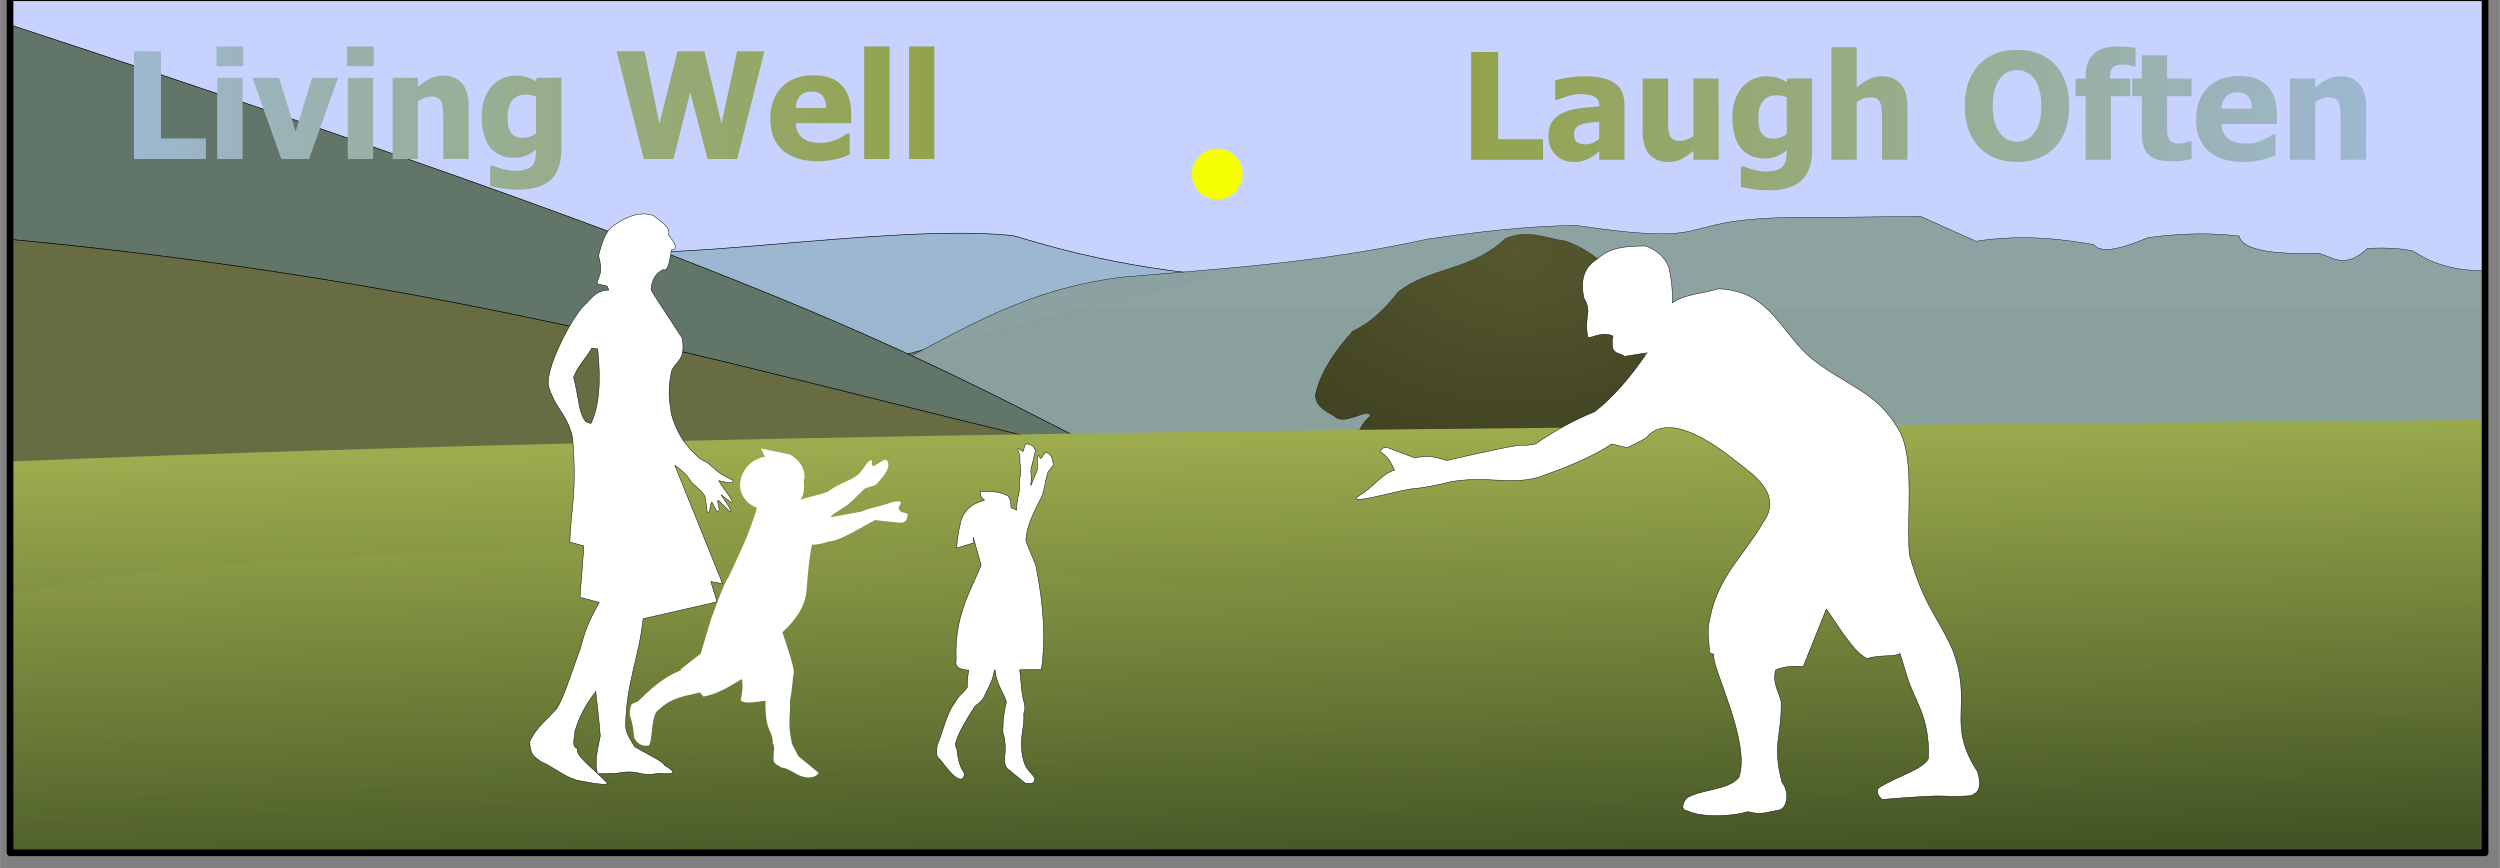 <?xml version="1.0" encoding="UTF-8" standalone="no"?>
<!-- Created with Inkscape (http://www.inkscape.org/) -->

<svg
   xmlns:dc="http://purl.org/dc/elements/1.1/"
   xmlns:cc="http://creativecommons.org/ns#"
   xmlns:rdf="http://www.w3.org/1999/02/22-rdf-syntax-ns#"
   xmlns:svg="http://www.w3.org/2000/svg"
   xmlns="http://www.w3.org/2000/svg"
   xmlns:xlink="http://www.w3.org/1999/xlink"
   xmlns:sodipodi="http://sodipodi.sourceforge.net/DTD/sodipodi-0.dtd"
   xmlns:inkscape="http://www.inkscape.org/namespaces/inkscape"
   width="7.5in"
   height="2.604in"
   viewBox="0 0 190.5 66.146"
   version="1.1"
   id="svg8"
   inkscape:version="0.92.0 r15299"
   sodipodi:docname="Living-Well-Laugh-Often-Header 2.svg">
  <rect x="0" y="0" width="190.5" height="66.146" fill="#808080" stroke="none"/>
  <defs
     id="defs2">
    <linearGradient
       inkscape:collect="always"
       id="linearGradient4644">
      <stop
         style="stop-color:#93a34c;stop-opacity:1"
         offset="0"
         id="stop4640" />
      <stop
         style="stop-color:#9cb7d0;stop-opacity:1"
         offset="1"
         id="stop4642" />
    </linearGradient>
    <linearGradient
       inkscape:collect="always"
       id="linearGradient4636">
      <stop
         style="stop-color:#9cb7d0;stop-opacity:1"
         offset="0"
         id="stop4632" />
      <stop
         style="stop-color:#93a34a;stop-opacity:1"
         offset="1"
         id="stop4634" />
    </linearGradient>
    <radialGradient
       inkscape:collect="always"
       xlink:href="#linearGradient48026"
       id="radialGradient5606"
       gradientUnits="userSpaceOnUse"
       gradientTransform="matrix(-0.003,1.487,-2.241,-0.005,4075.059,-99.261)"
       cx="2965.554"
       cy="675.417"
       fx="2965.554"
       fy="675.417"
       r="769.104" />
    <linearGradient
       inkscape:collect="always"
       id="linearGradient48026">
      <stop
         style="stop-color:#55582e;stop-opacity:1;"
         offset="0"
         id="stop48022" />
      <stop
         style="stop-color:#3a3c1e;stop-opacity:1"
         offset="1"
         id="stop48024" />
    </linearGradient>
    <linearGradient
       inkscape:collect="always"
       xlink:href="#linearGradient48010"
       id="linearGradient5608"
       gradientUnits="userSpaceOnUse"
       x1="2133.538"
       y1="1755.027"
       x2="2209.416"
       y2="3213.041"
       gradientTransform="matrix(2.896,0,0,1.251,-3865.645,2865.242)" />
    <linearGradient
       inkscape:collect="always"
       id="linearGradient48010">
      <stop
         style="stop-color:#9cac4e;stop-opacity:1;"
         offset="0"
         id="stop48006" />
      <stop
         style="stop-color:#435425;stop-opacity:1"
         offset="1"
         id="stop48008" />
    </linearGradient>
    <linearGradient
       inkscape:collect="always"
       xlink:href="#linearGradient4633"
       id="linearGradient5610"
       gradientUnits="userSpaceOnUse"
       gradientTransform="matrix(2.888,0,0,2.226,-3865.645,837.447)"
       x1="1946.219"
       y1="2737.097"
       x2="1909.158"
       y2="1937.349" />
    <linearGradient
       id="linearGradient4633"
       inkscape:collect="always">
      <stop
         id="stop4629"
         offset="0"
         style="stop-color:#435425;stop-opacity:1;" />
      <stop
         id="stop4631"
         offset="1"
         style="stop-color:#9cac4e;stop-opacity:0.502" />
    </linearGradient>
    <linearGradient
       inkscape:collect="always"
       xlink:href="#linearGradient4636"
       id="linearGradient4638"
       x1="-1613.277"
       y1="542.533"
       x2="-1552.28"
       y2="542.533"
       gradientUnits="userSpaceOnUse" />
    <linearGradient
       inkscape:collect="always"
       xlink:href="#linearGradient4644"
       id="linearGradient4646"
       x1="-1511.374"
       y1="542.561"
       x2="-1443.177"
       y2="542.561"
       gradientUnits="userSpaceOnUse" />
    <linearGradient
       inkscape:collect="always"
       xlink:href="#linearGradient4644"
       id="linearGradient4764"
       gradientUnits="userSpaceOnUse"
       x1="-1511.374"
       y1="542.561"
       x2="-1443.177"
       y2="542.561" />
    <linearGradient
       inkscape:collect="always"
       xlink:href="#linearGradient4644"
       id="linearGradient4766"
       gradientUnits="userSpaceOnUse"
       x1="-1511.374"
       y1="542.561"
       x2="-1443.177"
       y2="542.561" />
    <linearGradient
       inkscape:collect="always"
       xlink:href="#linearGradient4644"
       id="linearGradient4768"
       gradientUnits="userSpaceOnUse"
       x1="-1511.374"
       y1="542.561"
       x2="-1443.177"
       y2="542.561" />
    <linearGradient
       inkscape:collect="always"
       xlink:href="#linearGradient4644"
       id="linearGradient4770"
       gradientUnits="userSpaceOnUse"
       x1="-1511.374"
       y1="542.561"
       x2="-1443.177"
       y2="542.561" />
    <linearGradient
       inkscape:collect="always"
       xlink:href="#linearGradient4644"
       id="linearGradient4772"
       gradientUnits="userSpaceOnUse"
       x1="-1511.374"
       y1="542.561"
       x2="-1443.177"
       y2="542.561" />
    <linearGradient
       inkscape:collect="always"
       xlink:href="#linearGradient4644"
       id="linearGradient4774"
       gradientUnits="userSpaceOnUse"
       x1="-1511.374"
       y1="542.561"
       x2="-1443.177"
       y2="542.561" />
    <linearGradient
       inkscape:collect="always"
       xlink:href="#linearGradient4644"
       id="linearGradient4776"
       gradientUnits="userSpaceOnUse"
       x1="-1511.374"
       y1="542.561"
       x2="-1443.177"
       y2="542.561" />
    <linearGradient
       inkscape:collect="always"
       xlink:href="#linearGradient4644"
       id="linearGradient4778"
       gradientUnits="userSpaceOnUse"
       x1="-1511.374"
       y1="542.561"
       x2="-1443.177"
       y2="542.561" />
    <linearGradient
       inkscape:collect="always"
       xlink:href="#linearGradient4644"
       id="linearGradient4780"
       gradientUnits="userSpaceOnUse"
       x1="-1511.374"
       y1="542.561"
       x2="-1443.177"
       y2="542.561" />
    <linearGradient
       inkscape:collect="always"
       xlink:href="#linearGradient4644"
       id="linearGradient4782"
       gradientUnits="userSpaceOnUse"
       x1="-1511.374"
       y1="542.561"
       x2="-1443.177"
       y2="542.561" />
    <linearGradient
       inkscape:collect="always"
       xlink:href="#linearGradient4636"
       id="linearGradient4784"
       gradientUnits="userSpaceOnUse"
       x1="-1613.277"
       y1="542.533"
       x2="-1552.28"
       y2="542.533" />
    <linearGradient
       inkscape:collect="always"
       xlink:href="#linearGradient4636"
       id="linearGradient4786"
       gradientUnits="userSpaceOnUse"
       x1="-1613.277"
       y1="542.533"
       x2="-1552.28"
       y2="542.533" />
    <linearGradient
       inkscape:collect="always"
       xlink:href="#linearGradient4636"
       id="linearGradient4788"
       gradientUnits="userSpaceOnUse"
       x1="-1613.277"
       y1="542.533"
       x2="-1552.28"
       y2="542.533" />
    <linearGradient
       inkscape:collect="always"
       xlink:href="#linearGradient4636"
       id="linearGradient4790"
       gradientUnits="userSpaceOnUse"
       x1="-1613.277"
       y1="542.533"
       x2="-1552.28"
       y2="542.533" />
    <linearGradient
       inkscape:collect="always"
       xlink:href="#linearGradient4636"
       id="linearGradient4792"
       gradientUnits="userSpaceOnUse"
       x1="-1613.277"
       y1="542.533"
       x2="-1552.28"
       y2="542.533" />
    <linearGradient
       inkscape:collect="always"
       xlink:href="#linearGradient4636"
       id="linearGradient4794"
       gradientUnits="userSpaceOnUse"
       x1="-1613.277"
       y1="542.533"
       x2="-1552.28"
       y2="542.533" />
    <linearGradient
       inkscape:collect="always"
       xlink:href="#linearGradient4636"
       id="linearGradient4796"
       gradientUnits="userSpaceOnUse"
       x1="-1613.277"
       y1="542.533"
       x2="-1552.28"
       y2="542.533" />
    <linearGradient
       inkscape:collect="always"
       xlink:href="#linearGradient4636"
       id="linearGradient4798"
       gradientUnits="userSpaceOnUse"
       x1="-1613.277"
       y1="542.533"
       x2="-1552.28"
       y2="542.533" />
    <linearGradient
       inkscape:collect="always"
       xlink:href="#linearGradient4636"
       id="linearGradient4800"
       gradientUnits="userSpaceOnUse"
       x1="-1613.277"
       y1="542.533"
       x2="-1552.28"
       y2="542.533" />
    <linearGradient
       inkscape:collect="always"
       xlink:href="#linearGradient4636"
       id="linearGradient4802"
       gradientUnits="userSpaceOnUse"
       x1="-1613.277"
       y1="542.533"
       x2="-1552.28"
       y2="542.533" />
  </defs>
  <sodipodi:namedview
     id="base"
     pagecolor="#ffffff"
     bordercolor="#666666"
     borderopacity="1.0"
     inkscape:pageopacity="0.0"
     inkscape:pageshadow="2"
     inkscape:zoom="1.120568"
     inkscape:cx="329.81082"
     inkscape:cy="169.98083"
     inkscape:document-units="px"
     inkscape:current-layer="layer1"
     showgrid="false"
     units="in"
     inkscape:window-width="1440"
     inkscape:window-height="853"
     inkscape:window-x="-4"
     inkscape:window-y="-4"
     inkscape:window-maximized="1"
     inkscape:snap-global="false" />
  <g
     inkscape:label="Layer 1"
     inkscape:groupmode="layer"
     id="layer1"
     transform="translate(1623.477,-533.537)">
    <g
       id="g4762">
      <g
         transform="matrix(0.018,0,0,0.018,-1553.803,475.234)"
         id="g5792">
        <path
           inkscape:connector-curvature="0"
           style="opacity:1;fill:#c7d3fe;fill-opacity:1;stroke:#000000;stroke-width:1.723;stroke-linecap:round;stroke-linejoin:round;stroke-miterlimit:4;stroke-dasharray:none;stroke-dashoffset:0;stroke-opacity:1"
           d="m -3828.564,3229.523 v 1314.295 h 10478.168 v -1314.295 z"
           id="path5588" />
        <path
           inkscape:connector-curvature="0"
           style="fill:#9bb7d0;fill-opacity:0.977;fill-rule:evenodd;stroke:#000000;stroke-width:2.564px;stroke-linecap:butt;stroke-linejoin:miter;stroke-opacity:1"
           d="m -3612.959,4205.44 c -92.911,12.486 -171.409,18.178 -215.606,7.701 v 786.562 l 1026.34,452.734 4064.646,-1047.762 c -502.788,-44.693 -848.017,-175.322 -851.674,-168.742 -532.774,-53.054 -1580.085,139.149 -1740.186,43.162 -437.484,31.656 -430.255,4.766 -451.301,-18.402 -787.124,-0.307 -612.818,98.987 -1832.221,-55.254 z"
           id="path5590" />
        <path
           inkscape:connector-curvature="0"
           style="fill:#8ba19e;fill-opacity:0.959;fill-rule:evenodd;stroke:#000000;stroke-width:1.685px;stroke-linecap:butt;stroke-linejoin:miter;stroke-opacity:1"
           d="m 4260.721,4155.287 -415.674,4.262 c -697.938,-10.341 -363.007,133.643 -1043.182,34.078 -131.813,1.512 -298.641,10.09 -625.508,56.799 -463.476,102.29 -883.578,126.1 -1296.98,161.875 -466.557,59.251 -732.064,265.163 -1067.162,420.309 1413.091,761.558 2270.034,773.654 2679.895,877.537 l 4157.494,-72.361 V 4385.309 c -102.683,-0.286 -204.706,-16.072 -304.522,-83.766 -72.262,-14.723 -132.096,-13.094 -191.85,-11.359 -97.661,90.396 -146.543,37.638 -207.836,21.301 -191.227,5.341 -321.586,-12.229 -337.195,-72.988 -99.947,-12.035 -217.436,-15.266 -384.238,6.25 -166.334,69.45 -206.994,54.924 -231.818,29.818 -110.074,-19.169 -287.281,-46.672 -497.607,-14.199 -105.527,-48.137 -168.005,-74.496 -233.816,-105.078 z"
           id="path5592" />
        <path
           sodipodi:nodetypes="ccccccccccccccc"
           inkscape:connector-curvature="0"
           id="path5596"
           d="m 1872.52,5174.121 c 0.148,-56.21 -12.664,-111.189 57,-174 -6.3,-39.154 -109.346,46.856 -153,0 -79.934,-41.941 -71.671,-61.351 -80,-85 23.554,-123.674 125.682,-235.861 159,-274 75.552,-35.474 137.942,-94.638 193,-167 134.27,-104.447 311.84,-88.668 454.17,-226 98.121,-39.826 173.316,0.658 256.83,12 59.139,21.432 113.689,55.074 164,100 76.167,82.407 43.687,175.977 118,245 31.963,-5.303 56.534,13.545 80,36 -10.635,53.592 -54.367,118.495 -15,155 27.185,39.925 67.297,62.471 68,138 20.664,97.437 39.345,114.473 59,171 z"
           style="fill:url(#radialGradient5606);fill-opacity:1;fill-rule:evenodd;stroke:#000000;stroke-width:1px;stroke-linecap:butt;stroke-linejoin:miter;stroke-opacity:1" />
        <path
           inkscape:connector-curvature="0"
           style="fill:#617668;fill-opacity:1;fill-rule:evenodd;stroke:#000000;stroke-width:2.808px;stroke-linecap:butt;stroke-linejoin:miter;stroke-opacity:1"
           d="m -3828.547,3344.207 v 1339.258 l 5303.688,791.762 C 60.339,4822.584 189.16,4662.163 -3828.547,3344.207 Z"
           id="path5594" />
        <path
           inkscape:connector-curvature="0"
           style="fill:#676c42;fill-opacity:1;fill-rule:evenodd;stroke:#000000;stroke-width:2.951px;stroke-linecap:butt;stroke-linejoin:miter;stroke-opacity:1"
           d="M -3828.564,4252.291 V 5536.143 L 1357.322,5284.315 C -347.128,4933.976 -1590.335,4462.87 -3828.564,4252.291 Z"
           id="path5598" />
        <path
           inkscape:connector-curvature="0"
           style="fill:url(#linearGradient5608);fill-opacity:1;fill-rule:evenodd;stroke:none;stroke-width:1.904px;stroke-linecap:butt;stroke-linejoin:miter;stroke-opacity:1"
           d="m 6649.604,5016.895 c -3489.249,33.929 -6973.714,33.905 -10478.168,175.762 v 1656.795 h 10478.168 z"
           id="path5600" />
        <path
           inkscape:connector-curvature="0"
           style="fill:url(#linearGradient5610);fill-opacity:1;fill-rule:evenodd;stroke:none;stroke-width:2.536px;stroke-linecap:butt;stroke-linejoin:miter;stroke-opacity:1"
           d="m -1033.391,5562.711 c -174.357,0.051 -353.565,1.354 -533.375,2.812 -779.191,29.584 -1572.434,39.71 -2261.799,193.662 V 6849.451 H 6649.604 V 5791.139 c -776.091,108.845 -1542.595,11.419 -2310.326,-105.418 -762.725,-131.947 -1435.834,-100.19 -1937.875,4.459 -848.355,94.468 -1477.253,12.949 -2111.158,-64.555 -321.14,-51.959 -800.564,-63.068 -1323.635,-62.914 z"
           id="path5602" />
        <rect
           style="opacity:1;fill:none;fill-opacity:1;stroke:#000000;stroke-width:28.073;stroke-linecap:round;stroke-linejoin:round;stroke-miterlimit:4;stroke-dasharray:none;stroke-dashoffset:0;stroke-opacity:1"
           id="rect5586"
           width="10478.167"
           height="3619.927"
           x="-3828.564"
           y="3229.524" />
      </g>
      <g
         transform="matrix(0.035,0,0,0.035,-1458.74,566.706)"
         id="g5713"
         style="fill:#ffffff">
        <path
           style="opacity:1;fill:#ffffff;fill-rule:evenodd;stroke:#000000;stroke-width:1px;stroke-linecap:butt;stroke-linejoin:miter;stroke-opacity:1"
           d="m -1194.883,-216.013 c -28.227,-12.893 -54.703,11.399 -55.289,0 -8.296,-42.599 11.014,-51.656 -8.293,-82.933 -6.798,-34.211 -3.41,-65.026 30.409,-85.697 26.838,-25.324 63.994,-27.213 104.319,-27.49 25.81,9.627 42.188,25.542 50.489,46.841 7.248,33.882 8.01,56.413 7.564,76.829 28.307,-19.382 65.964,-19.774 99.52,-30.409 114.28,2.619 139.107,101.209 206.603,154.079 71.46,56.48 138.117,69.499 185.063,150.009 38.411,59.066 17.799,192.918 24.88,274.984 30.946,110.229 62.623,135.98 93.569,205.719 46.761,124.037 -15.025,158.554 54.559,266.269 11.662,38.783 -0.731,46.111 -13.822,52.524 -80.687,5.93 -15.252,-6.711 -193.51,8.293 -8.772,-7.435 -13.102,-15.505 -8.293,-24.88 41.431,-26.238 96.448,-39.919 108.964,-64.312 3.408,-94.133 -31.237,-124.353 -47.725,-182.607 l -14.244,-46.112 c -12.486,8.304 -40.568,1.72 -71.875,11.058 -29.487,-14.611 -58.975,-65.912 -88.462,-107.813 l -50.335,125.129 c -19.351,-1.258 -40.891,-0.848 -60.242,7.564 -7.44,29.857 7.556,46.894 12.209,69.84 1.263,75.056 -20.111,91.758 1.613,174.273 17.769,22.859 11.368,55.78 -4.953,60.55 -35.708,6.28 -37.425,11.059 -69.298,3.916 -46.039,13.211 -109.526,10.309 -130.317,-1.727 -14.588,-0.505 -14.064,-14.132 -2.611,-28.22 35.232,-20.222 89.475,-16.218 113.609,-44.847 26.884,-77.579 -61.793,-243.142 -54.559,-267.266 -9.653,-6.263 3.978,4.711 -9.752,-5.02 -0.183,-25.11 -6.699,-45.154 1.767,-77.183 18.529,-90.205 75.248,-135.654 114.647,-204.99 30.309,-40.765 13.46,-79.229 -35.938,-116.106 -31.687,-24.524 -152.368,-131.21 -212.861,-74.64 -4.772,9.215 -30.068,18.43 -46.995,27.644 l -33.173,-8.293 c -43.091,28.675 -99.087,50.898 -157.573,71.875 -60.821,18.748 -117.722,-4.115 -196.275,11.058 -29.961,7.902 -55.668,11.472 -70.717,13.782 -29.906,0.136 -142.545,36.36 -131.086,19.391 41.527,-24.439 51.261,-49.031 82.625,-59.245 -9.964,-20.162 -14.944,-29.418 -30.676,-39.967 1.111,-4.98 2.834,-9.654 15.395,-8.909 l 59.82,22.423 c 32.618,-7.738 49.454,0.305 69.111,5.529 218.894,-50.162 135.654,-25.602 193.51,-35.938 41.884,-29.377 84.794,-52.598 128.623,-70.302 43.585,-33.822 80.168,-78.848 114.071,-128.161 l -49.184,7.718 c -11.034,-10.009 -33.206,-0.781 -24.88,-44.231 z"
           id="path5703"
           inkscape:connector-curvature="0"
           sodipodi:nodetypes="cccccccccccccccccccccccccccccccccccccccccccccccccccc" />
        <circle
           style="opacity:1;fill:#f6ff01;fill-opacity:1;stroke:none;stroke-width:0.8;stroke-linecap:round;stroke-linejoin:round;stroke-miterlimit:4;stroke-dasharray:none;stroke-dashoffset:0;stroke-opacity:1"
           id="circle5705"
           cx="-2056.622"
           cy="-568.625"
           r="55.289" />
        <path
           style="fill:#ffffff;fill-rule:evenodd;stroke:#000000;stroke-width:1px;stroke-linecap:butt;stroke-linejoin:miter;stroke-opacity:1"
           d="m -2472.629,18.899 c -1.946,1.65 -3.892,2.719 -5.838,15.506 -5.235,2.485 -12.96,-10.711 -12.402,-2.189 7.938,13.131 2.636,31.164 5.836,33.561 2.199,30.149 -4.021,18.723 -2.189,54.721 -5.261,20.534 -6.487,32.995 -6.252,42.537 l -11.986,-5.328 c -1.837,-8.248 2.177,-12.107 -6.566,-25.535 -23.117,-12.2 -41.019,-8.753 -60.557,-10.215 -0.102,21.947 12.905,15.676 8.025,19.699 -22.349,6.884 -41.596,16.973 -50.342,45.234 -7.682,31.902 -7.364,42.295 -9.486,58.369 11.16,-1.863 25.628,-8.319 37.574,-10.58 l -1.094,-12.768 17.174,61.135 c -25.217,60.541 -58.41,111.777 -54.44,206.371 -3.774,17.638 10.471,20.86 27.332,21.99 -2.594,17.191 -2.952,23.427 -2.945,37.375 -11.694,15.818 -18.281,16.251 -29.975,37.979 -13.782,14.963 -30.416,81.673 -35.56,86.818 -4.28,35.665 2.335,23.466 12.965,41.104 26.932,34.705 35.369,36.207 42.629,32.686 11.524,-17.994 -6.301,-3.35 -13.236,-65.66 -7.56,-5.921 0.128,-30.986 40.162,-92.256 1.733,-1.205 13.241,-8.716 18.744,-18.867 12.871,-26.928 19.837,-36.713 22.934,-59.066 l 1.65,-0.023 c 2.576,29.362 16.953,45.237 24.672,68.721 -9.057,41.808 -6.4,44.108 -7.775,65.432 4.959,15.847 6.818,34.017 4.002,55.695 -2.201,26.19 11.26,25.677 14.592,31.455 l 30.453,24.889 c 8.158,-0.88 19.631,4.866 20.637,-10.318 -9.596,-19.183 -22.421,-14.155 -28.516,-59.594 -3.775,-33.037 6.375,-52.279 4.525,-82.012 0.867,-6.08 3.921,-5.6 1.291,-22.172 -7.15,-19.353 -6.743,-48.863 -10.328,-72.861 l 47.473,-0.678 c 8.685,-60.291 6.42,-133.719 -12.383,-226.996 l -21.426,-52.408 c -0.283,-31.565 20.949,-70.261 33.457,-94.828 6.925,-15.049 7.729,-33.527 13.928,-53.659 2.155,-6.999 10.416,-10.669 12.338,-19.302 -3.352,-17.834 -7.11,-21.869 -10.943,-23.346 -10.195,-7.828 -10.656,10.473 -17.51,10.943 -1.617,-3.21 -3.062,-9.503 -5.131,-4.562 l -1.435,4.543 v 25.555 l -14.219,34.062 c 3.548,-31.86 -2.948,-27.275 2.318,-43.455 l 7.629,-32.008 c -1.812,-12.189 -12.458,-15.646 -19.805,-15.692 z"
           id="path5707"
           inkscape:connector-curvature="0"
           sodipodi:nodetypes="cccccccccccccccccccccccccccccccccccccccccscccccccccc" />
        <path
           inkscape:connector-curvature="0"
           style="opacity:1;fill:#ffffff;fill-opacity:1;stroke:none;stroke-width:0.979;stroke-linecap:round;stroke-linejoin:round;stroke-miterlimit:4;stroke-dasharray:none;stroke-dashoffset:0;stroke-opacity:1"
           d="m -3050.059,28.727 c 2.766,5.126 5.531,11.282 8.297,18.072 -32.697,5.715 -53.684,33.531 -53.723,61.516 0,23.035 14.507,41.149 36.727,49.836 -20.427,67.145 -40.854,104.331 -61.281,149.27 -10.888,16.057 -25.235,56.329 -39.287,94.535 l -22.1,73.664 -44.197,34.377 1.529,1.791 c -24.365,8.653 -53.437,27.479 -88.199,62.416 -9.785,8.681 -1.096,2.629 -19.59,11.31 -10.191,30.497 1.604,18.974 5.611,72.818 6.401,13.018 16.669,19.075 31.254,17.361 9.587,-4.891 4.347,-69.049 22.168,-78.025 29.947,-28.711 59.893,-29.747 89.84,-37.783 l 7.723,9.041 c 32.481,-5.708 57.211,-23.042 83.486,-38.059 3.211,15.142 0.796,30.284 -2.455,45.426 4.703,9.048 27.272,5.17 53.965,1.615 -0.684,73.076 14.847,58.258 16.014,92.92 5.668,9.365 0.609,18.008 1.842,28.852 -3.101,18.39 10.888,17.266 16.574,23.939 18.675,0.01 35.422,22.052 60.16,21.486 14.924,-1.056 17.619,-5.607 21.484,-9.822 l -44.812,-36.832 -13.504,-26.396 c -10.781,-51.05 -2.58,-57.516 -4.588,-97.062 0.3,0.027 0.605,0.043 0.904,0.072 2.046,-13.328 4.092,-25.57 6.139,-51.565 6.488,-10.116 -11.386,-56.778 -23.326,-94.535 31.007,-28.532 51.201,-59.464 52.791,-94.533 3.826,-53.044 7.652,-77.678 11.479,-96.053 9.954,-0.179 21.401,-1.85 36.402,-7.076 23.835,-0.967 64.695,-27.471 100.674,-46.654 l 45.426,4.91 c 22.934,4.104 25.402,-6.411 25.783,-18.416 -7.222,-3.575 -18.287,-1.865 -19.645,-13.504 1.534,-4.716 8.214,-10.978 2.455,-13.506 -12.33,-1.409 -25.948,5.467 -39.004,8.791 -14.732,3.751 -29.654,7.232 -44.48,13.309 l -66.297,12.277 c -1.669,-3.818 16.007,-13.326 27.01,-20.871 13.06,-7.064 30.599,-26.442 46.654,-41.742 l 23.326,-7.367 c 23.802,-24.244 35.45,-44.068 23.326,-55.248 -7.366,-0.37 -14.733,7.363 -22.1,11.051 -8.335,6.253 -10.052,1.474 -8.594,-8.596 -6.769,-6.386 -16.322,15.074 -24.555,23.328 -11.772,17.75 -44.525,22.687 -72.436,44.197 -24.994,8.914 -44.033,11.321 -58.816,17.308 5.987,-9.166 8.83,-21.088 7.252,-35.939 -0.011,-3.153 -0.323,-6.301 -0.934,-9.412 l 2.162,1.033 c 0.817,-18.007 -2.412,-36.013 -30.693,-54.02 z"
           id="path5709" />
        <path
           inkscape:connector-curvature="0"
           style="opacity:1;fill:#ffffff;fill-rule:evenodd;stroke:#000000;stroke-width:1px;stroke-linecap:butt;stroke-linejoin:miter;stroke-opacity:1"
           d="m -3307.359,-481.916 c -22.365,0.366 -43.513,11.688 -64.363,25.691 -16.622,11.72 -25.007,37.171 -31.922,65.07 10.945,40.369 0.039,41.547 -3.682,61.385 l 22.098,4.912 3.683,8.594 c -21.36,1.567 -29.717,7.489 -47.881,28.238 -24.957,20.28 -61.421,91.144 -75.156,131.562 -15.225,47.847 -7.845,52.667 5.051,81.865 14.373,25.222 32.579,44.695 39.412,81.227 9.834,122.823 -3.933,151.235 -6.139,225.9 l 30.693,8.594 -8.594,111.723 41.742,11.051 c -13.505,27.756 -27.011,44.387 -40.516,99.445 -17.188,44.849 -34.376,103.93 -51.564,131.367 -20.058,23.524 -44.678,40.203 -58.93,72.436 0.482,33.774 13.738,33.482 23.326,42.971 27.828,11.735 55.658,36.581 83.486,41.742 48.315,9.593 71.54,11.263 57.703,1.228 -4.712,-5.062 -10.386,-10.474 -16.334,-15.986 l -0.855,0.025 c -0.09,-0.349 -0.165,-0.698 -0.25,-1.047 -23.022,-21.26 -49.725,-43.859 -42.721,-54.201 -14.636,-2.615 -6.389,-23.535 -6.139,-38.059 15.142,-46.614 30.284,-64.497 45.426,-85.941 8.145,71.299 7.743,74.216 9.822,96.99 -4.088,23.025 -13.377,52.432 -6.389,81.211 0.368,0.34 0.739,0.682 1.105,1.021 l 40.889,-1.203 c 54.163,-9.641 47.905,9.293 90.852,0 44.156,4.184 34.118,-5.179 13.504,-17.188 -3.28,-8.881 -36.147,-23.368 -65.068,-40.516 -8.582,-15.282 -20.258,-29.534 -19.645,-47.881 1.584,-92.299 28.803,-144.757 38.06,-230.812 l 160.832,-36.832 -13.506,-44.197 25.781,4.91 -104.07,-257.822 c 8.935,7.582 21.16,12.6 36.41,36.994 13.277,12.463 24,20.359 29.443,31.123 1.544,10.053 3.801,21.777 3.842,31.328 8.82,11.354 5.361,-15.496 10.9,-19.432 7.941,15.419 11.426,22.241 13.58,20.301 7.219,-2.243 -6.391,-28.359 1.649,-23.266 l 22.545,22.547 c 11.182,7.058 -4.619,-17.153 -17.98,-35.754 l 20.871,15.961 c 15.019,6.245 -17.914,-30.896 -25.646,-46.369 42.556,10.176 27.248,-1.902 31.785,-0.285 -26.107,-14.187 -24.824,-10.748 -49.246,-32.775 -12.642,-11.931 -17.497,-8.613 -29.328,-20.016 -9.883,-10.716 -40.182,-33.496 -56.477,-92.08 -3.309,-24.902 -9.175,-45.33 0,-92.08 8.26,-23.828 32.714,-23.366 23.328,-73.662 l -60.16,-92.08 -7.365,-12.277 c 1.29,-23.863 11.435,-36.655 25.781,-44.197 6.139,1.464 12.277,3.447 18.416,-42.971 9.201,-0.927 16.767,-3.325 -6.139,-33.148 5.665,-16.302 -17.361,-28.507 -33.148,-41.744 -7.76,-2.619 -15.35,-3.714 -22.805,-3.592 z m -111.074,292.367 12.902,1.547 c 7.833,76.274 1.967,128.957 -14.967,162.576 l -10.84,-4.129 c -16.178,-18.269 -14.493,-50.716 -26.838,-96.514 10.98,-27.461 25.082,-38.518 39.742,-63.48 z"
           id="path5711" />
      </g>
      <g
         id="text4615"
         style="font-style:normal;font-variant:normal;font-weight:bold;font-stretch:normal;font-size:11.289px;line-height:6.615px;font-family:Tahoma;-inkscape-font-specification:'Tahoma Bold';text-align:center;letter-spacing:0px;word-spacing:0px;writing-mode:lr-tb;text-anchor:middle;fill:url(#linearGradient4646);fill-opacity:1;stroke:none;stroke-width:0.265px;stroke-linecap:butt;stroke-linejoin:miter;stroke-opacity:1"
         aria-label="Laugh Often">
        <path
           id="path4703"
           style="font-style:normal;font-variant:normal;font-weight:bold;font-stretch:normal;font-family:Tahoma;-inkscape-font-specification:'Tahoma Bold';fill:url(#linearGradient4764);fill-opacity:1;stroke-width:0.265px"
           d="m -1505.895,545.711 h -5.479 v -8.208 h 2.062 v 6.642 h 3.417 z"
           inkscape:connector-curvature="0" />
        <path
           id="path4705"
           style="font-style:normal;font-variant:normal;font-weight:bold;font-stretch:normal;font-family:Tahoma;-inkscape-font-specification:'Tahoma Bold';fill:url(#linearGradient4766);fill-opacity:1;stroke-width:0.265px"
           d="m -1501.612,544.096 v -1.29 q -0.491,0.05 -0.794,0.088 -0.303,0.033 -0.595,0.138 -0.254,0.088 -0.397,0.27 -0.138,0.176 -0.138,0.474 0,0.435 0.232,0.601 0.237,0.16 0.695,0.16 0.254,0 0.518,-0.116 0.265,-0.116 0.479,-0.325 z m 0,0.959 q -0.198,0.165 -0.358,0.298 -0.154,0.132 -0.419,0.265 -0.259,0.127 -0.507,0.193 -0.242,0.066 -0.683,0.066 -0.821,0 -1.367,-0.551 -0.54,-0.551 -0.54,-1.389 0,-0.689 0.276,-1.113 0.276,-0.424 0.794,-0.672 0.524,-0.254 1.251,-0.353 0.728,-0.099 1.565,-0.154 v -0.033 q 0,-0.513 -0.38,-0.706 -0.375,-0.198 -1.13,-0.198 -0.342,0 -0.799,0.127 -0.458,0.121 -0.893,0.314 h -0.165 v -1.494 q 0.287,-0.083 0.926,-0.193 0.639,-0.116 1.29,-0.116 1.599,0 2.326,0.535 0.733,0.529 0.733,1.621 v 4.211 h -1.918 z"
           inkscape:connector-curvature="0" />
        <path
           id="path4707"
           style="font-style:normal;font-variant:normal;font-weight:bold;font-stretch:normal;font-family:Tahoma;-inkscape-font-specification:'Tahoma Bold';fill:url(#linearGradient4768);fill-opacity:1;stroke-width:0.265px"
           d="m -1492.506,545.711 h -1.929 v -0.684 q -0.502,0.419 -0.921,0.639 -0.419,0.215 -0.998,0.215 -0.92,0 -1.439,-0.579 -0.513,-0.584 -0.513,-1.753 v -4.029 h 1.94 v 3.07 q 0,0.48 0.022,0.783 0.028,0.303 0.121,0.513 0.088,0.193 0.27,0.292 0.187,0.099 0.518,0.099 0.204,0 0.479,-0.099 0.281,-0.099 0.518,-0.27 v -4.388 h 1.929 z"
           inkscape:connector-curvature="0" />
        <path
           id="path4709"
           style="font-style:normal;font-variant:normal;font-weight:bold;font-stretch:normal;font-family:Tahoma;-inkscape-font-specification:'Tahoma Bold';fill:url(#linearGradient4770);fill-opacity:1;stroke-width:0.265px"
           d="m -1487.324,543.76 v -2.806 q -0.143,-0.066 -0.353,-0.11 -0.209,-0.044 -0.419,-0.044 -0.695,0 -1.047,0.452 -0.347,0.446 -0.347,1.251 0,0.402 0.05,0.684 0.055,0.276 0.198,0.491 0.138,0.209 0.358,0.32 0.226,0.105 0.573,0.105 0.259,0 0.507,-0.088 0.254,-0.088 0.479,-0.254 z m 1.929,1.24 q 0,0.86 -0.248,1.461 -0.248,0.601 -0.678,0.937 -0.43,0.342 -1.031,0.491 -0.601,0.154 -1.334,0.154 -0.617,0 -1.174,-0.083 -0.551,-0.077 -0.959,-0.182 v -1.549 h 0.226 q 0.143,0.055 0.336,0.121 0.198,0.066 0.397,0.121 0.237,0.061 0.463,0.099 0.226,0.039 0.463,0.039 0.491,0 0.816,-0.105 0.331,-0.099 0.496,-0.287 0.165,-0.193 0.232,-0.458 0.066,-0.259 0.066,-0.656 v -0.116 q -0.325,0.287 -0.755,0.463 -0.424,0.171 -0.876,0.171 -1.202,0 -1.858,-0.783 -0.65,-0.783 -0.65,-2.381 0,-0.728 0.198,-1.306 0.204,-0.579 0.562,-0.987 0.342,-0.391 0.827,-0.601 0.485,-0.215 1.009,-0.215 0.474,0 0.849,0.121 0.375,0.121 0.683,0.325 l 0.072,-0.276 h 1.869 z"
           inkscape:connector-curvature="0" />
        <path
           id="path4711"
           style="font-style:normal;font-variant:normal;font-weight:bold;font-stretch:normal;font-family:Tahoma;-inkscape-font-specification:'Tahoma Bold';fill:url(#linearGradient4772);fill-opacity:1;stroke-width:0.265px"
           d="m -1478.124,545.711 h -1.94 v -3.07 q 0,-0.375 -0.033,-0.744 -0.028,-0.375 -0.11,-0.551 -0.099,-0.209 -0.287,-0.298 -0.187,-0.094 -0.502,-0.094 -0.237,0 -0.48,0.088 -0.242,0.088 -0.518,0.281 v 4.388 h -1.929 v -8.577 h 1.929 v 3.07 q 0.474,-0.402 0.92,-0.628 0.452,-0.226 0.998,-0.226 0.948,0 1.45,0.601 0.502,0.595 0.502,1.731 z"
           inkscape:connector-curvature="0" />
        <path
           id="path4713"
           style="font-style:normal;font-variant:normal;font-weight:bold;font-stretch:normal;font-family:Tahoma;-inkscape-font-specification:'Tahoma Bold';fill:url(#linearGradient4774);fill-opacity:1;stroke-width:0.265px"
           d="m -1465.799,541.61 q 0,1.99 -1.064,3.131 -1.064,1.141 -2.916,1.141 -1.858,0 -2.916,-1.152 -1.058,-1.158 -1.058,-3.12 0,-1.979 1.058,-3.125 1.058,-1.152 2.916,-1.152 1.852,0 2.916,1.147 1.064,1.141 1.064,3.131 z m -2.128,-0.006 q 0,-0.733 -0.154,-1.246 -0.149,-0.518 -0.402,-0.849 -0.265,-0.336 -0.601,-0.48 -0.331,-0.149 -0.689,-0.149 -0.38,0 -0.689,0.138 -0.309,0.132 -0.595,0.48 -0.254,0.32 -0.413,0.849 -0.154,0.529 -0.154,1.262 0,0.755 0.149,1.257 0.149,0.496 0.408,0.832 0.265,0.342 0.601,0.491 0.336,0.143 0.695,0.143 0.364,0 0.706,-0.154 0.342,-0.16 0.59,-0.491 0.265,-0.358 0.408,-0.832 0.143,-0.48 0.143,-1.251 z"
           inkscape:connector-curvature="0" />
        <path
           id="path4715"
           style="font-style:normal;font-variant:normal;font-weight:bold;font-stretch:normal;font-family:Tahoma;-inkscape-font-specification:'Tahoma Bold';fill:url(#linearGradient4776);fill-opacity:1;stroke-width:0.265px"
           d="m -1460.739,538.589 h -0.149 q -0.11,-0.033 -0.347,-0.083 -0.232,-0.055 -0.441,-0.055 -0.584,0 -0.799,0.215 -0.209,0.215 -0.209,0.805 v 0.05 h 1.532 v 1.345 h -1.466 v 4.845 h -1.929 V 540.866 h -0.772 v -1.345 h 0.772 v -0.171 q 0,-1.136 0.595,-1.703 0.595,-0.568 1.802,-0.568 0.419,0 0.783,0.033 0.364,0.028 0.628,0.077 z"
           inkscape:connector-curvature="0" />
        <path
           id="path4717"
           style="font-style:normal;font-variant:normal;font-weight:bold;font-stretch:normal;font-family:Tahoma;-inkscape-font-specification:'Tahoma Bold';fill:url(#linearGradient4778);fill-opacity:1;stroke-width:0.265px"
           d="m -1458.005,545.832 q -1.18,0 -1.72,-0.485 -0.535,-0.485 -0.535,-1.587 V 540.866 h -0.739 v -1.345 h 0.739 v -1.769 h 1.929 v 1.769 h 1.858 v 1.345 h -1.858 v 2.194 q 0,0.325 0.01,0.568 0.01,0.243 0.088,0.435 0.077,0.193 0.27,0.309 0.198,0.11 0.573,0.11 0.154,0 0.402,-0.066 0.254,-0.066 0.353,-0.121 h 0.165 v 1.361 q -0.314,0.083 -0.667,0.127 -0.353,0.05 -0.865,0.05 z"
           inkscape:connector-curvature="0" />
        <path
           id="path4719"
           style="font-style:normal;font-variant:normal;font-weight:bold;font-stretch:normal;font-family:Tahoma;-inkscape-font-specification:'Tahoma Bold';fill:url(#linearGradient4780);fill-opacity:1;stroke-width:0.265px"
           d="m -1452.509,545.877 q -1.753,0 -2.69,-0.838 -0.932,-0.838 -0.932,-2.387 0,-1.516 0.871,-2.42 0.871,-0.904 2.436,-0.904 1.422,0 2.139,0.766 0.717,0.766 0.717,2.194 v 0.695 h -4.228 q 0.028,0.43 0.182,0.722 0.154,0.287 0.408,0.458 0.248,0.171 0.579,0.248 0.331,0.072 0.722,0.072 0.336,0 0.661,-0.072 0.325,-0.077 0.595,-0.198 0.237,-0.105 0.435,-0.226 0.204,-0.121 0.331,-0.215 h 0.204 v 1.593 q -0.237,0.094 -0.435,0.176 -0.193,0.077 -0.535,0.16 -0.314,0.083 -0.65,0.127 -0.331,0.05 -0.81,0.05 z m 0.639,-4.057 q -0.016,-0.612 -0.287,-0.932 -0.265,-0.32 -0.816,-0.32 -0.562,0 -0.882,0.336 -0.314,0.336 -0.347,0.915 z"
           inkscape:connector-curvature="0" />
        <path
           id="path4721"
           style="font-style:normal;font-variant:normal;font-weight:bold;font-stretch:normal;font-family:Tahoma;-inkscape-font-specification:'Tahoma Bold';fill:url(#linearGradient4782);fill-opacity:1;stroke-width:0.265px"
           d="m -1443.177,545.711 h -1.94 v -3.07 q 0,-0.375 -0.033,-0.744 -0.028,-0.375 -0.11,-0.551 -0.099,-0.209 -0.287,-0.298 -0.187,-0.094 -0.502,-0.094 -0.237,0 -0.479,0.088 -0.243,0.088 -0.518,0.281 v 4.388 h -1.929 v -6.19 h 1.929 v 0.684 q 0.474,-0.402 0.921,-0.628 0.452,-0.226 0.998,-0.226 0.948,0 1.45,0.601 0.502,0.595 0.502,1.731 z"
           inkscape:connector-curvature="0" />
      </g>
      <g
         id="text4650"
         style="font-style:normal;font-variant:normal;font-weight:bold;font-stretch:normal;font-size:11.289px;line-height:6.615px;font-family:Tahoma;-inkscape-font-specification:'Tahoma Bold';text-align:center;letter-spacing:0px;word-spacing:0px;writing-mode:lr-tb;text-anchor:middle;fill:url(#linearGradient4638);fill-opacity:1;stroke:none;stroke-width:0.265px;stroke-linecap:butt;stroke-linejoin:miter;stroke-opacity:1"
         aria-label="Living Well">
        <path
           id="path4652"
           style="font-style:normal;font-variant:normal;font-weight:bold;font-stretch:normal;font-family:Tahoma;-inkscape-font-specification:'Tahoma Bold';fill:url(#linearGradient4784);fill-opacity:1;stroke-width:0.265px"
           d="m -1607.798,545.656 h -5.479 v -8.208 h 2.062 v 6.642 h 3.418 z"
           inkscape:connector-curvature="0" />
        <path
           id="path4654"
           style="font-style:normal;font-variant:normal;font-weight:bold;font-stretch:normal;font-family:Tahoma;-inkscape-font-specification:'Tahoma Bold';fill:url(#linearGradient4786);fill-opacity:1;stroke-width:0.265px"
           d="m -1604.998,545.656 h -1.929 v -6.19 h 1.929 z m 0.055,-7.072 h -2.039 v -1.505 h 2.039 z"
           inkscape:connector-curvature="0" />
        <path
           id="path4656"
           style="font-style:normal;font-variant:normal;font-weight:bold;font-stretch:normal;font-family:Tahoma;-inkscape-font-specification:'Tahoma Bold';fill:url(#linearGradient4788);fill-opacity:1;stroke-width:0.265px"
           d="m -1597.716,539.466 -2.221,6.19 h -2.106 l -2.205,-6.19 h 2.029 l 1.268,4.096 1.251,-4.096 z"
           inkscape:connector-curvature="0" />
        <path
           id="path4658"
           style="font-style:normal;font-variant:normal;font-weight:bold;font-stretch:normal;font-family:Tahoma;-inkscape-font-specification:'Tahoma Bold';fill:url(#linearGradient4790);fill-opacity:1;stroke-width:0.265px"
           d="m -1595.054,545.656 h -1.929 v -6.19 h 1.929 z m 0.055,-7.072 h -2.039 v -1.505 h 2.039 z"
           inkscape:connector-curvature="0" />
        <path
           id="path4660"
           style="font-style:normal;font-variant:normal;font-weight:bold;font-stretch:normal;font-family:Tahoma;-inkscape-font-specification:'Tahoma Bold';fill:url(#linearGradient4792);fill-opacity:1;stroke-width:0.265px"
           d="m -1587.767,545.656 h -1.94 v -3.07 q 0,-0.375 -0.033,-0.744 -0.028,-0.375 -0.11,-0.551 -0.099,-0.209 -0.287,-0.298 -0.187,-0.094 -0.502,-0.094 -0.237,0 -0.48,0.088 -0.242,0.088 -0.518,0.281 v 4.388 h -1.929 v -6.19 h 1.929 v 0.684 q 0.474,-0.402 0.92,-0.628 0.452,-0.226 0.998,-0.226 0.948,0 1.45,0.601 0.502,0.595 0.502,1.731 z"
           inkscape:connector-curvature="0" />
        <path
           id="path4662"
           style="font-style:normal;font-variant:normal;font-weight:bold;font-stretch:normal;font-family:Tahoma;-inkscape-font-specification:'Tahoma Bold';fill:url(#linearGradient4794);fill-opacity:1;stroke-width:0.265px"
           d="m -1582.635,543.705 v -2.806 q -0.143,-0.066 -0.353,-0.11 -0.209,-0.044 -0.419,-0.044 -0.695,0 -1.047,0.452 -0.347,0.446 -0.347,1.251 0,0.402 0.05,0.684 0.055,0.276 0.198,0.491 0.138,0.209 0.358,0.32 0.226,0.105 0.573,0.105 0.259,0 0.507,-0.088 0.254,-0.088 0.479,-0.254 z m 1.929,1.24 q 0,0.86 -0.248,1.461 -0.248,0.601 -0.678,0.937 -0.43,0.342 -1.031,0.491 -0.601,0.154 -1.334,0.154 -0.617,0 -1.174,-0.083 -0.551,-0.077 -0.959,-0.182 v -1.549 h 0.226 q 0.143,0.055 0.336,0.121 0.198,0.066 0.397,0.121 0.237,0.061 0.463,0.099 0.226,0.039 0.463,0.039 0.491,0 0.816,-0.105 0.331,-0.099 0.496,-0.287 0.165,-0.193 0.232,-0.458 0.066,-0.259 0.066,-0.656 v -0.116 q -0.325,0.287 -0.755,0.463 -0.424,0.171 -0.876,0.171 -1.202,0 -1.857,-0.783 -0.65,-0.783 -0.65,-2.381 0,-0.728 0.199,-1.306 0.204,-0.579 0.562,-0.987 0.342,-0.391 0.827,-0.601 0.485,-0.215 1.009,-0.215 0.474,0 0.849,0.121 0.375,0.121 0.683,0.325 l 0.072,-0.276 h 1.869 z"
           inkscape:connector-curvature="0" />
        <path
           id="path4664"
           style="font-style:normal;font-variant:normal;font-weight:bold;font-stretch:normal;font-family:Tahoma;-inkscape-font-specification:'Tahoma Bold';fill:url(#linearGradient4796);fill-opacity:1;stroke-width:0.265px"
           d="m -1565.228,537.448 -2.078,8.208 h -2.26 l -1.317,-5.077 -1.279,5.077 h -2.26 l -2.078,-8.208 h 2.139 l 1.13,5.507 1.378,-5.507 h 2.045 l 1.306,5.507 1.191,-5.507 z"
           inkscape:connector-curvature="0" />
        <path
           id="path4666"
           style="font-style:normal;font-variant:normal;font-weight:bold;font-stretch:normal;font-family:Tahoma;-inkscape-font-specification:'Tahoma Bold';fill:url(#linearGradient4798);fill-opacity:1;stroke-width:0.265px"
           d="m -1561.16,545.821 q -1.753,0 -2.69,-0.838 -0.932,-0.838 -0.932,-2.387 0,-1.516 0.871,-2.42 0.871,-0.904 2.436,-0.904 1.422,0 2.139,0.766 0.717,0.766 0.717,2.194 v 0.695 h -4.228 q 0.027,0.43 0.182,0.722 0.154,0.287 0.408,0.458 0.248,0.171 0.579,0.248 0.331,0.072 0.722,0.072 0.336,0 0.661,-0.072 0.325,-0.077 0.595,-0.198 0.237,-0.105 0.435,-0.226 0.204,-0.121 0.331,-0.215 h 0.204 v 1.593 q -0.237,0.094 -0.435,0.176 -0.193,0.077 -0.535,0.16 -0.314,0.083 -0.65,0.127 -0.331,0.05 -0.81,0.05 z m 0.639,-4.057 q -0.017,-0.612 -0.287,-0.932 -0.265,-0.32 -0.816,-0.32 -0.562,0 -0.882,0.336 -0.314,0.336 -0.347,0.915 z"
           inkscape:connector-curvature="0" />
        <path
           id="path4668"
           style="font-style:normal;font-variant:normal;font-weight:bold;font-stretch:normal;font-family:Tahoma;-inkscape-font-specification:'Tahoma Bold';fill:url(#linearGradient4800);fill-opacity:1;stroke-width:0.265px"
           d="m -1555.697,545.656 h -1.929 v -8.577 h 1.929 z"
           inkscape:connector-curvature="0" />
        <path
           id="path4670"
           style="font-style:normal;font-variant:normal;font-weight:bold;font-stretch:normal;font-family:Tahoma;-inkscape-font-specification:'Tahoma Bold';fill:url(#linearGradient4802);fill-opacity:1;stroke-width:0.265px"
           d="m -1552.28,545.656 h -1.929 v -8.577 h 1.929 z"
           inkscape:connector-curvature="0" />
      </g>
    </g>
  </g>
</svg>
